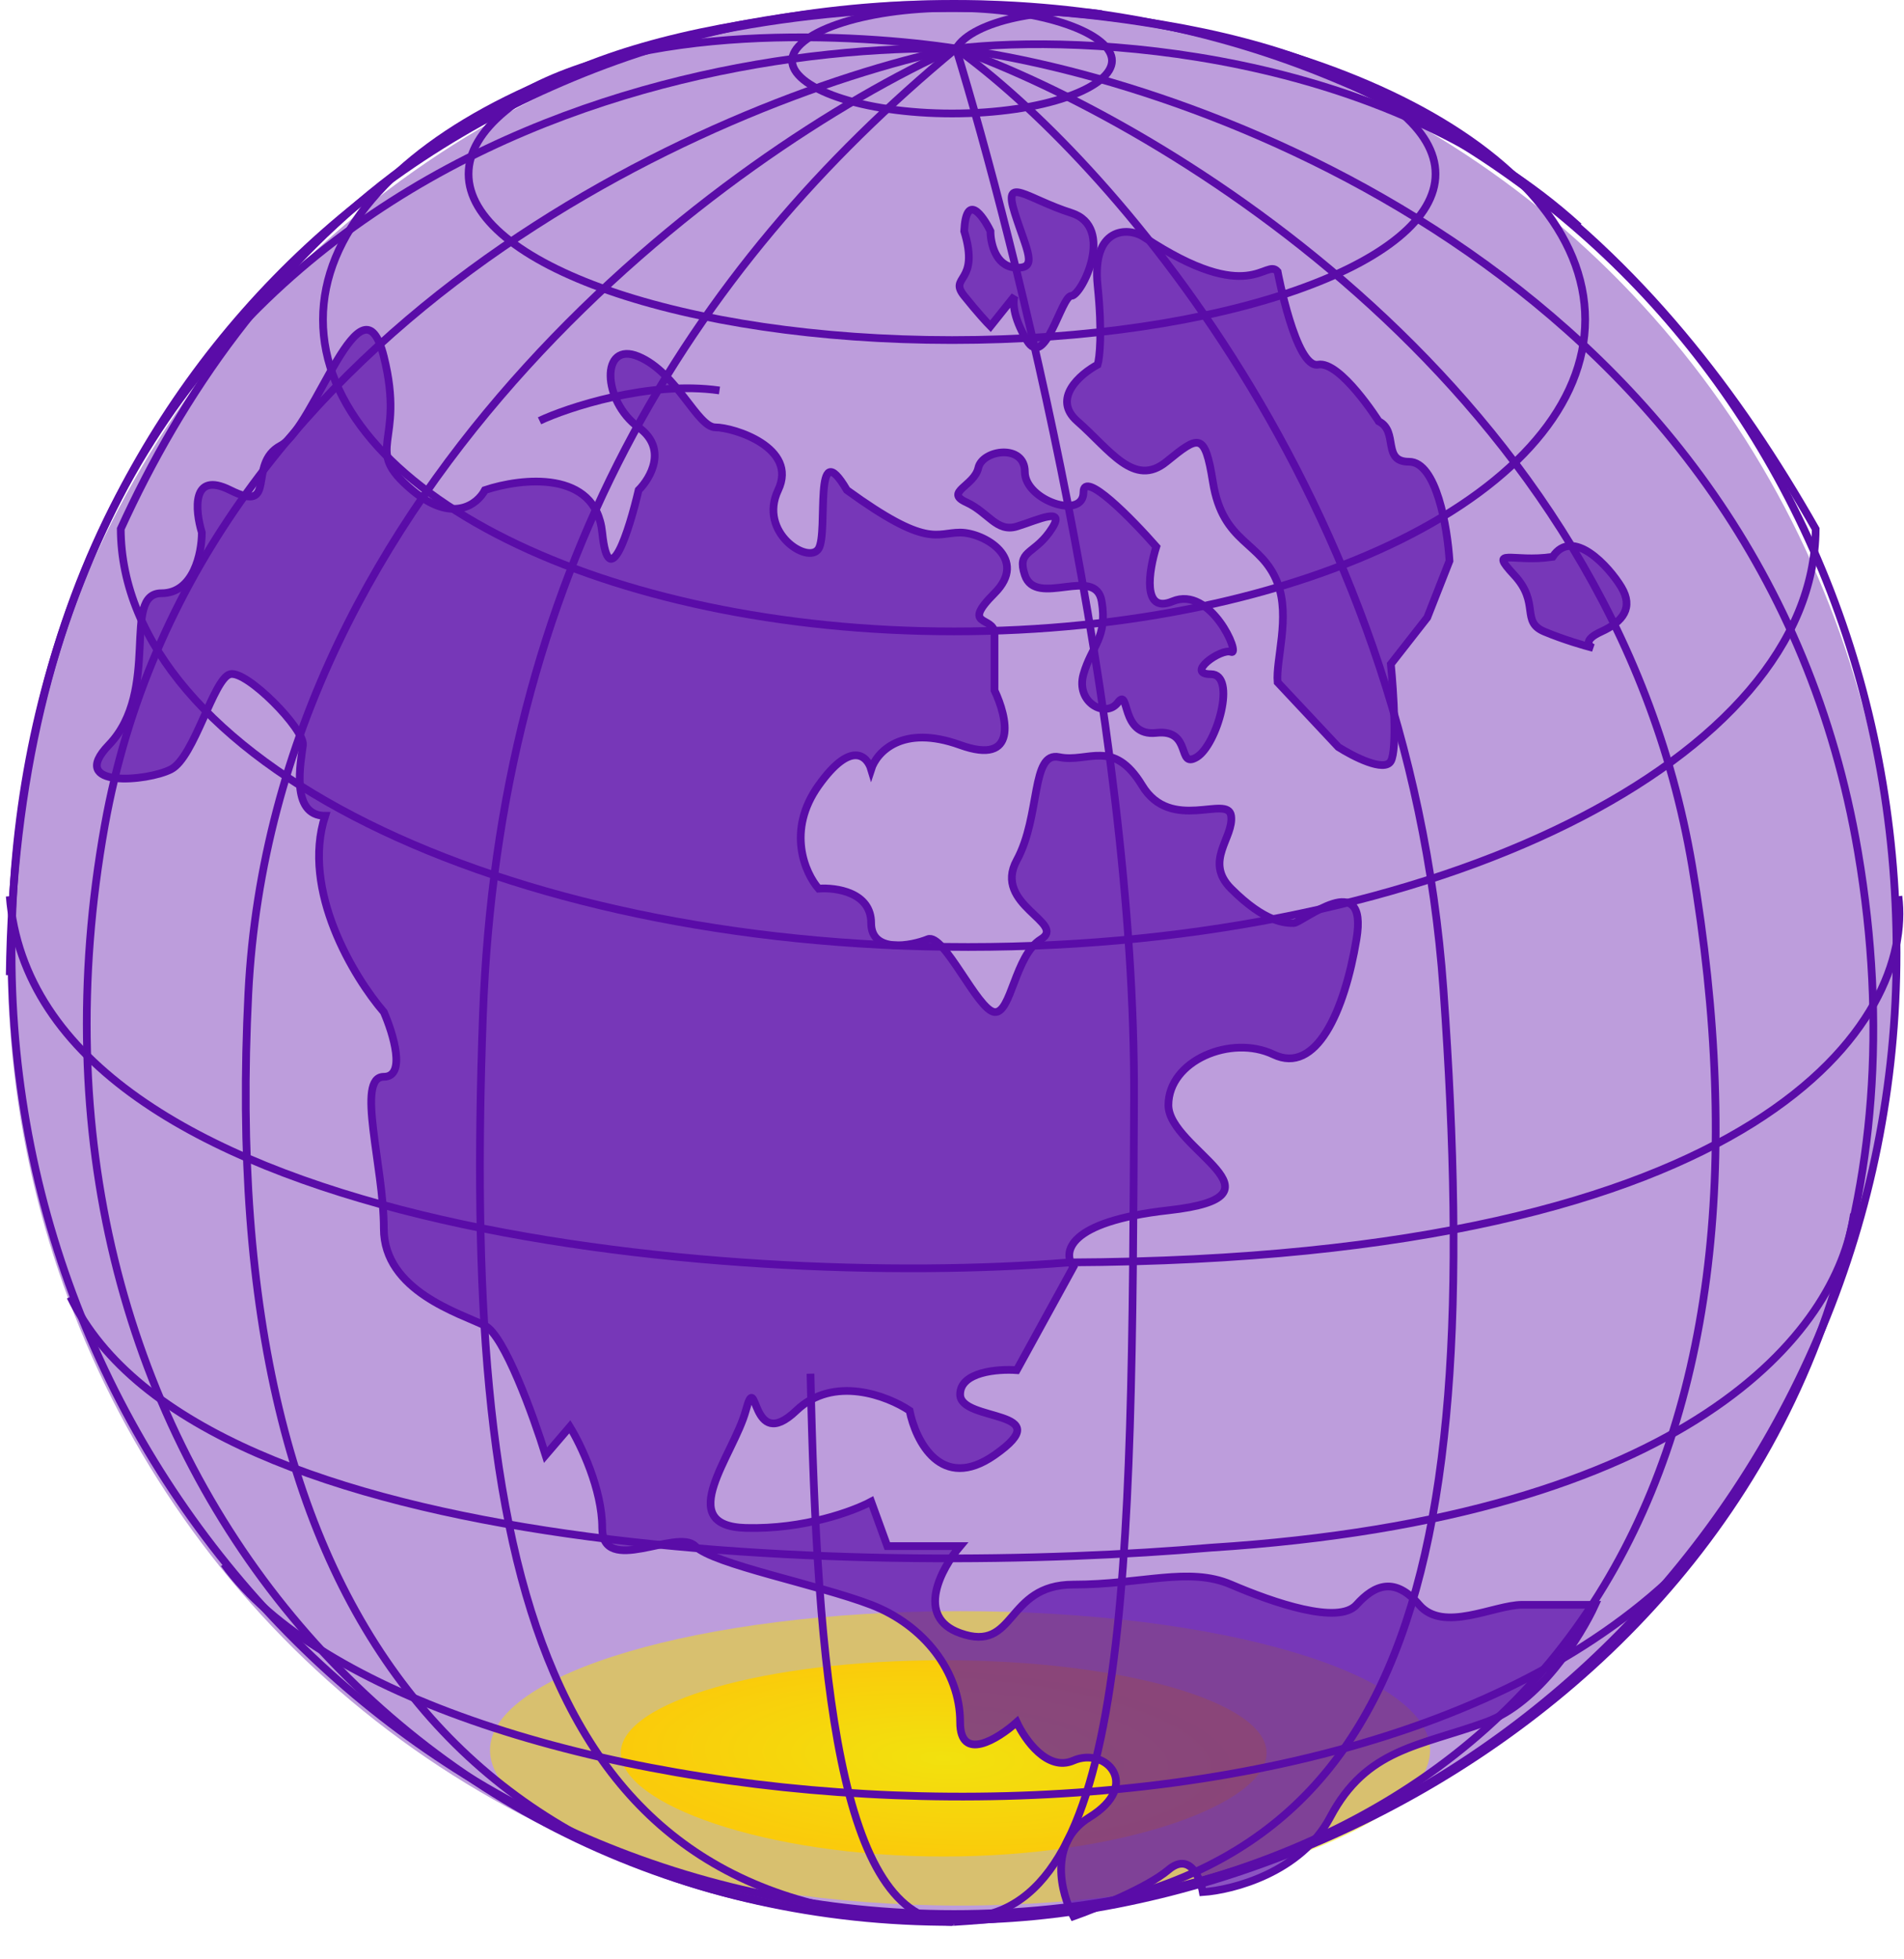 <?xml version="1.0" encoding="UTF-8"?> <svg xmlns="http://www.w3.org/2000/svg" width="247" height="254" viewBox="0 0 247 254" fill="none"> <ellipse cx="123.5" cy="124.5" rx="122.5" ry="124.5" fill="#5A0CA8" fill-opacity="0.4"></ellipse> <path d="M185.521 226.94C185.521 236.896 158.221 247.089 124.544 247.089C90.868 247.089 63.567 236.896 63.567 226.94C63.567 216.983 90.868 208.912 124.544 208.912C158.221 208.912 185.521 216.983 185.521 226.94Z" fill="#F5E503" fill-opacity="0.5"></path> <path d="M164.312 227.293C164.312 233.931 145.558 240.726 122.424 240.726C99.289 240.726 80.535 233.931 80.535 227.293C80.535 220.655 99.289 215.275 122.424 215.275C145.558 215.275 164.312 220.655 164.312 227.293Z" fill="url(#paint0_radial)" fill-opacity="0.9"></path> <g filter="url(#filter0_d)"> <path d="M29.855 59.548C24.819 57.029 25.309 62.171 26.183 65.057C26.183 67.68 25.134 72.926 20.936 72.926C15.69 72.926 20.936 85.518 14.116 92.601C8.66 98.267 19.168 97.323 22.196 95.749C25.224 94.175 27.701 83.956 29.855 83.419C32.01 82.883 39.538 90.562 39.299 92.601C39.061 94.64 37.568 101.782 42.185 101.782C39.037 111.436 45.945 122.768 49.792 127.228C51.016 130.026 52.73 135.622 49.792 135.622C46.12 135.622 49.792 147.164 49.792 155.296C49.792 163.429 59.761 166.314 62.908 167.888C65.427 169.147 69.204 179.605 70.778 184.677L73.926 181.004C75.325 183.278 78.123 189.084 78.123 194.121C78.123 200.416 87.829 194.121 90.19 196.481C92.551 198.842 106.192 201.466 113.012 204.089C119.833 206.712 124.555 212.746 124.555 219.304C124.555 224.55 129.452 221.49 131.9 219.304C132.949 221.577 135.887 225.757 139.245 224.288C143.442 222.452 148.164 227.436 141.344 231.633C135.887 234.991 137.671 241.601 139.245 244.487C142.218 243.438 148.846 240.762 151.574 238.454C154.302 236.145 155.684 239.415 156.034 241.339C159.969 241.077 168.783 238.768 172.56 231.633C177.282 222.714 184.103 222.452 192.759 219.304C199.685 216.785 205.089 208.111 206.925 204.089H197.481C193.809 204.089 187.25 207.761 184.103 204.089C180.955 200.416 178.331 201.466 175.971 204.089C173.61 206.712 165.215 203.827 159.706 201.466C154.198 199.105 148.164 201.466 139.245 201.466C130.326 201.466 131.9 210.385 124.555 207.761C118.679 205.663 122.106 199.367 124.555 196.481H115.111L113.012 190.71C110.739 191.935 104.303 194.33 96.748 194.121C87.305 193.858 95.174 184.677 96.748 178.906C98.322 173.135 97.273 184.677 103.306 178.906C108.133 174.289 115.111 176.982 117.997 178.906C118.784 182.841 122.089 189.504 129.014 184.677C137.671 178.643 124.555 180.48 124.555 176.807C124.555 173.869 129.452 173.484 131.9 173.659L139.245 160.281C137.846 158.444 138.353 154.405 151.574 152.936C168.101 151.099 151.574 145.066 151.574 139.295C151.574 133.523 159.706 130.113 165.215 132.737C170.724 135.36 174.397 127.228 175.971 117.784C177.544 108.34 168.888 115.685 167.838 115.685C166.789 115.685 164.166 115.685 159.706 111.226C156.139 107.658 160.104 104.6 159.706 101.782C159.309 98.964 151.915 104.032 148.164 97.847C144.414 91.663 141.11 94.966 137.409 94.175C133.708 93.383 135.048 101.782 131.9 107.553C128.752 113.324 138.458 115.685 135.048 117.784C131.638 119.883 131.201 127.447 129.014 127.228C126.828 127.008 122.452 116.929 120.358 117.784C118.263 118.639 113.012 119.673 113.012 115.685C113.012 111.698 108.466 111.051 106.192 111.226C104.443 109.215 101.995 103.723 106.192 97.847C110.389 91.971 112.488 94 113.012 95.749C113.712 93.563 117 89.873 124.555 92.601C132.11 95.329 130.676 89.016 129.014 85.518V78.173C129.014 75.812 124.555 77.386 129.014 72.926C133.474 68.467 127.703 65.057 124.555 65.057C121.407 65.057 120.358 67.155 109.865 59.548C105.405 51.94 107.504 65.057 106.192 67.155C104.88 69.254 98.322 65.057 100.946 59.548C103.569 54.039 95.174 51.416 92.814 51.416C90.453 51.416 87.829 44.333 82.845 42.235C77.861 40.136 78.123 48.005 82.845 51.416C86.623 54.144 84.419 57.974 82.845 59.548C81.621 64.794 78.963 73.241 78.123 65.057C77.284 56.872 67.63 57.974 62.908 59.548C61.947 61.384 58.711 63.955 53.465 59.548C46.907 54.039 52.678 53.777 49.792 42.235C46.907 30.692 40.873 51.416 36.414 53.777C31.954 56.138 36.151 62.696 29.855 59.548Z" fill="#5A0CA8" fill-opacity="0.7"></path> <path d="M29.855 59.548C24.819 57.029 25.309 62.171 26.183 65.057C26.183 67.68 25.134 72.926 20.936 72.926C15.69 72.926 20.936 85.518 14.116 92.601C8.66 98.267 19.168 97.323 22.196 95.749C25.224 94.175 27.701 83.956 29.855 83.419C32.01 82.883 39.538 90.562 39.299 92.601C39.061 94.64 37.568 101.782 42.185 101.782C39.037 111.436 45.945 122.768 49.792 127.228C51.016 130.026 52.73 135.622 49.792 135.622C46.12 135.622 49.792 147.164 49.792 155.296C49.792 163.429 59.761 166.314 62.908 167.888C65.427 169.147 69.204 179.605 70.778 184.677L73.926 181.004C75.325 183.278 78.123 189.084 78.123 194.121C78.123 200.416 87.829 194.121 90.19 196.481C92.551 198.842 106.192 201.466 113.012 204.089C119.833 206.712 124.555 212.746 124.555 219.304C124.555 224.55 129.452 221.49 131.9 219.304C132.949 221.577 135.887 225.757 139.245 224.288C143.442 222.452 148.164 227.436 141.344 231.633C135.887 234.991 137.671 241.601 139.245 244.487C142.218 243.438 148.846 240.762 151.574 238.454C154.302 236.145 155.684 239.415 156.034 241.339C159.969 241.077 168.783 238.768 172.56 231.633C177.282 222.714 184.103 222.452 192.759 219.304C199.685 216.785 205.089 208.111 206.925 204.089H197.481C193.809 204.089 187.25 207.761 184.103 204.089C180.955 200.416 178.331 201.466 175.971 204.089C173.61 206.712 165.215 203.827 159.706 201.466C154.198 199.105 148.164 201.466 139.245 201.466C130.326 201.466 131.9 210.385 124.555 207.761C118.679 205.663 122.106 199.367 124.555 196.481H115.111L113.012 190.71C110.739 191.935 104.303 194.33 96.748 194.121C87.305 193.858 95.174 184.677 96.748 178.906C98.322 173.135 97.273 184.677 103.306 178.906C108.133 174.289 115.111 176.982 117.997 178.906C118.784 182.841 122.089 189.504 129.014 184.677C137.671 178.643 124.555 180.48 124.555 176.807C124.555 173.869 129.452 173.484 131.9 173.659L139.245 160.281C137.846 158.444 138.353 154.405 151.574 152.936C168.101 151.099 151.574 145.066 151.574 139.295C151.574 133.523 159.706 130.113 165.215 132.737C170.724 135.36 174.397 127.228 175.971 117.784C177.544 108.34 168.888 115.685 167.838 115.685C166.789 115.685 164.166 115.685 159.706 111.226C156.139 107.658 160.104 104.6 159.706 101.782C159.309 98.964 151.915 104.032 148.164 97.847C144.414 91.663 141.11 94.966 137.409 94.175C133.708 93.383 135.048 101.782 131.9 107.553C128.752 113.324 138.458 115.685 135.048 117.784C131.638 119.883 131.201 127.447 129.014 127.228C126.828 127.008 122.452 116.929 120.358 117.784C118.263 118.639 113.012 119.673 113.012 115.685C113.012 111.698 108.466 111.051 106.192 111.226C104.443 109.215 101.995 103.723 106.192 97.847C110.389 91.971 112.488 94 113.012 95.749C113.712 93.563 117 89.873 124.555 92.601C132.11 95.329 130.676 89.016 129.014 85.518V78.173C129.014 75.812 124.555 77.386 129.014 72.926C133.474 68.467 127.703 65.057 124.555 65.057C121.407 65.057 120.358 67.155 109.865 59.548C105.405 51.94 107.504 65.057 106.192 67.155C104.88 69.254 98.322 65.057 100.946 59.548C103.569 54.039 95.174 51.416 92.814 51.416C90.453 51.416 87.829 44.333 82.845 42.235C77.861 40.136 78.123 48.005 82.845 51.416C86.623 54.144 84.419 57.974 82.845 59.548C81.621 64.794 78.963 73.241 78.123 65.057C77.284 56.872 67.63 57.974 62.908 59.548C61.947 61.384 58.711 63.955 53.465 59.548C46.907 54.039 52.678 53.777 49.792 42.235C46.907 30.692 40.873 51.416 36.414 53.777C31.954 56.138 36.151 62.696 29.855 59.548Z" stroke="#5A0CA8"></path> </g> <g filter="url(#filter1_d)"> <path d="M142.393 33.053C141.606 25.445 146.328 25.372 148.426 26.757C162.33 35.938 164.166 29.38 165.74 31.217C165.74 31.217 168.101 43.808 170.986 43.284C173.872 42.759 178.856 50.629 178.856 50.629C181.479 51.94 179.223 55.875 182.791 55.875C186.359 55.875 187.775 64.445 188.038 68.729L185.152 76.074L180.43 82.108C180.78 85.693 181.27 93.23 180.43 94.699C179.591 96.168 175.533 94.087 173.61 92.863L165.74 84.469C165.478 81.583 167.419 76.022 165.74 71.615C163.641 66.106 158.643 66.607 157.346 58.498C156.296 51.94 155.509 52.465 151.312 55.875C147.115 59.285 143.967 54.301 139.769 50.629C136.412 47.691 140.119 44.508 142.393 43.284C142.655 42.409 143.022 39.139 142.393 33.053Z" fill="#5A0CA8" fill-opacity="0.7"></path> <path d="M142.393 33.053C141.606 25.445 146.328 25.372 148.426 26.757C162.33 35.938 164.166 29.38 165.74 31.217C165.74 31.217 168.101 43.808 170.986 43.284C173.872 42.759 178.856 50.629 178.856 50.629C181.479 51.94 179.223 55.875 182.791 55.875C186.359 55.875 187.775 64.445 188.038 68.729L185.152 76.074L180.43 82.108C180.78 85.693 181.27 93.23 180.43 94.699C179.591 96.168 175.533 94.087 173.61 92.863L165.74 84.469C165.478 81.583 167.419 76.022 165.74 71.615C163.641 66.106 158.643 66.607 157.346 58.498C156.296 51.94 155.509 52.465 151.312 55.875C147.115 59.285 143.967 54.301 139.769 50.629C136.412 47.691 140.119 44.508 142.393 43.284C142.655 42.409 143.022 39.139 142.393 33.053Z" stroke="#5A0CA8"></path> </g> <g filter="url(#filter2_d)"> <path d="M196.432 70.565C193.022 66.893 196.17 68.991 201.416 68.204C204.039 64.269 208.761 69.516 210.335 72.139C211.909 74.763 210.598 76.599 207.712 77.91C205.404 78.96 206.051 79.747 206.663 80.009C205.613 79.747 202.885 78.96 200.367 77.91C197.219 76.599 199.842 74.238 196.432 70.565Z" fill="#5A0CA8" fill-opacity="0.7"></path> <path d="M196.432 70.565C193.022 66.893 196.17 68.991 201.416 68.204C204.039 64.269 208.761 69.516 210.335 72.139C211.909 74.763 210.598 76.599 207.712 77.91C205.404 78.96 206.051 79.747 206.663 80.009C205.613 79.747 202.885 78.96 200.367 77.91C197.219 76.599 199.842 74.238 196.432 70.565Z" stroke="#5A0CA8"></path> </g> <path d="M240.504 157.395C238.405 172.61 219.255 196.744 157.084 200.679C114.762 204.351 25.922 202.987 9.133 168.15" stroke="#5A0CA8"></path> <g filter="url(#filter3_d)"> <path d="M125.08 34.364C122.981 31.741 127.179 32.791 125.08 25.97C125.334 20.933 127.459 23.871 128.49 25.97C128.49 27.457 129.12 30.482 131.638 30.692C134.786 30.954 133.212 28.593 131.638 23.609C130.064 18.625 133.212 21.773 138.983 23.609C144.754 25.445 140.295 34.364 138.983 34.364C137.671 34.364 135.573 44.07 133.212 40.136C131.323 36.988 131.376 34.977 131.638 34.364L128.49 38.299C128.053 37.862 126.759 36.463 125.08 34.364Z" fill="#5A0CA8" fill-opacity="0.7"></path> <path d="M125.08 34.364C122.981 31.741 127.179 32.791 125.08 25.97C125.334 20.933 127.459 23.871 128.49 25.97C128.49 27.457 129.12 30.482 131.638 30.692C134.786 30.954 133.212 28.593 131.638 23.609C130.064 18.625 133.212 21.773 138.983 23.609C144.754 25.445 140.295 34.364 138.983 34.364C137.671 34.364 135.573 44.07 133.212 40.136C131.323 36.988 131.376 34.977 131.638 34.364L128.49 38.299C128.053 37.862 126.759 36.463 125.08 34.364Z" stroke="#5A0CA8"></path> </g> <path d="M246.036 123.555C246.036 192.395 191.286 248.184 123.768 248.184C56.25 248.184 1.5 192.395 1.5 123.555C1.5 54.712 51.917 0.5 123.768 0.5C194.834 0.5 246.036 54.714 246.036 123.555Z" stroke="#5A0CA8"></path> <path d="M124.03 6.296C157.783 10.755 228.645 37.617 241.027 110.439C256.504 201.465 178.594 249.471 123.505 248.946" stroke="#5A0CA8"></path> <path d="M123.505 249.209C108.815 249.209 105.982 216.943 105.143 178.119" stroke="#5A0CA8"></path> <path d="M124.031 6.296C140.382 4.372 179.434 6.296 204.827 29.38" stroke="#5A0CA8"></path> <path d="M123.768 6.296C94.65 19.412 35.575 62.276 32.217 128.801C28.02 211.958 62.909 248.946 123.768 248.946" stroke="#5A0CA8"></path> <path d="M124.031 6.296C89.404 34.889 64.746 74.238 62.647 131.687C60.052 202.73 69.468 248.946 123.768 248.946" stroke="#5A0CA8"></path> <path d="M123.769 6.296C91.853 13.029 25.135 42.601 13.592 107.028C-0.835 187.562 53.466 249.471 123.769 249.209" stroke="#5A0CA8"></path> <path d="M144.254 7.87C144.254 8.673 143.785 9.511 142.768 10.342C141.756 11.169 140.26 11.937 138.368 12.591C134.588 13.898 129.333 14.715 123.506 14.715C117.679 14.715 112.425 13.898 108.645 12.591C106.752 11.937 105.257 11.169 104.244 10.342C103.228 9.511 102.758 8.673 102.758 7.87C102.758 7.067 103.228 6.229 104.244 5.398C105.257 4.57 106.752 3.803 108.645 3.149C112.425 1.842 117.679 1.025 123.506 1.025C129.333 1.025 134.588 1.842 138.368 3.149C140.26 3.803 141.756 4.57 142.768 5.398C143.785 6.229 144.254 7.067 144.254 7.87Z" stroke="#5A0CA8"></path> <path d="M186.226 22.56C186.226 25.393 184.58 28.164 181.44 30.751C178.303 33.336 173.734 35.686 168.044 37.669C156.669 41.634 140.923 44.095 123.505 44.095C106.088 44.095 90.341 41.634 78.966 37.669C73.277 35.686 68.708 33.336 65.571 30.751C62.431 28.164 60.785 25.393 60.785 22.56C60.785 19.727 62.431 16.956 65.571 14.369C68.708 11.784 73.277 9.434 78.966 7.451C90.341 3.486 106.088 1.025 123.505 1.025C140.923 1.025 156.669 3.486 168.044 7.451C173.734 9.434 178.303 11.784 181.44 14.369C184.58 16.956 186.226 19.727 186.226 22.56Z" stroke="#5A0CA8"></path> <path d="M205.639 41.447C205.639 52.455 196.645 62.557 181.79 69.936C166.967 77.301 146.454 81.87 123.769 81.87C101.083 81.87 80.57 77.301 65.746 69.936C50.892 62.557 41.898 52.455 41.898 41.447C41.898 30.44 50.892 20.338 65.746 12.959C80.57 5.594 101.083 1.025 123.769 1.025C146.454 1.025 166.967 5.594 181.79 12.959C196.645 20.338 205.639 30.44 205.639 41.447Z" stroke="#5A0CA8"></path> <path d="M194.753 21.592C212.715 34.165 225.605 51.102 235.542 68.598C235.471 83.393 223.348 96.92 203.474 106.787C183.571 116.667 156.04 122.793 125.604 122.793C95.167 122.793 67.637 116.667 47.734 106.787C27.849 96.915 15.724 83.379 15.665 68.575C23.64 51.09 35.351 34.157 52.626 21.587C69.928 8.997 92.842 0.762 123.243 0.762C153.642 0.762 176.757 8.997 194.753 21.592Z" stroke="#5A0CA8"></path> <path d="M124.031 6.296C131.638 31.129 147.325 93.125 147.115 142.442C146.853 204.089 146.591 248.684 124.555 248.684" stroke="#5A0CA8"></path> <path d="M246.273 116.21C248.284 131.862 229.589 163.271 138.72 163.691C94.3 167.276 4.619 159.441 1.262 116.21" stroke="#5A0CA8"></path> <path d="M69.991 54.563C73.489 52.902 84.157 49.317 93.338 50.629" stroke="#5A0CA8"></path> <path d="M124.03 6.295C84.506 5.596 2.573 24.134 1.262 126.44" stroke="#5A0CA8"></path> <path d="M124.031 6.296C111.527 4.372 82.426 2.623 66.057 13.116" stroke="#5A0CA8"></path> <path d="M124.03 6.296C150.962 15.914 209.024 50.366 219.517 112.275C232.633 189.661 204.04 244.224 123.768 249.209" stroke="#5A0CA8"></path> <path d="M124.03 6.296C143.18 20.024 182.634 63.85 187.251 128.277C193.022 208.811 181.217 247.635 123.768 248.946" stroke="#5A0CA8"></path> <g filter="url(#filter4_d)"> <path d="M136.098 65.057C138.794 61.35 134.524 63.483 131.901 64.27C129.278 65.057 128.229 62.433 125.343 61.122C122.457 59.81 126.392 59.023 126.917 56.662C127.442 54.301 132.95 53.514 132.95 57.187C132.95 60.859 140.558 63.483 140.558 59.81C140.558 56.872 146.854 63.308 150.002 66.893C149.04 69.953 148.113 75.655 152.1 73.976C157.084 71.877 161.019 81.058 159.708 80.534C158.396 80.009 153.674 83.419 157.084 83.419C160.495 83.419 157.871 92.601 155.248 94.175C152.625 95.749 154.723 90.502 150.002 91.027C145.28 91.552 146.591 84.993 145.017 87.092C143.443 89.191 139.509 87.092 140.558 83.419C141.607 79.747 143.706 78.698 142.919 73.976C142.132 69.254 134.382 74.862 132.95 70.566C131.901 67.418 133.999 67.942 136.098 65.057Z" fill="#5A0CA8" fill-opacity="0.7"></path> <path d="M136.098 65.057C138.794 61.35 134.524 63.483 131.901 64.27C129.278 65.057 128.229 62.433 125.343 61.122C122.457 59.81 126.392 59.023 126.917 56.662C127.442 54.301 132.95 53.514 132.95 57.187C132.95 60.859 140.558 63.483 140.558 59.81C140.558 56.872 146.854 63.308 150.002 66.893C149.04 69.953 148.113 75.655 152.1 73.976C157.084 71.877 161.019 81.058 159.708 80.534C158.396 80.009 153.674 83.419 157.084 83.419C160.495 83.419 157.871 92.601 155.248 94.175C152.625 95.749 154.723 90.502 150.002 91.027C145.28 91.552 146.591 84.993 145.017 87.092C143.443 89.191 139.509 87.092 140.558 83.419C141.607 79.747 143.706 78.698 142.919 73.976C142.132 69.254 134.382 74.862 132.95 70.566C131.901 67.418 133.999 67.942 136.098 65.057Z" stroke="#5A0CA8"></path> </g> <path d="M29.068 202.777C53.465 236.617 173.085 248.946 218.729 202.777" stroke="#5A0CA8"></path> <path d="M124.031 6.296C126.129 2.623 136.098 0.787 142.918 1.836" stroke="#5A0CA8"></path> <defs> <filter id="filter0_d" x="8.07" y="38.261" width="203.633" height="214.839" filterUnits="userSpaceOnUse" color-interpolation-filters="sRGB"> <feFlood flood-opacity="0" result="BackgroundImageFix"></feFlood> <feColorMatrix in="SourceAlpha" type="matrix" values="0 0 0 0 0 0 0 0 0 0 0 0 0 0 0 0 0 0 127 0"></feColorMatrix> <feOffset dy="4"></feOffset> <feGaussianBlur stdDeviation="2"></feGaussianBlur> <feColorMatrix type="matrix" values="0 0 0 0 1 0 0 0 0 0.8 0 0 0 0 0 0 0 0 0.25 0"></feColorMatrix> <feBlend mode="normal" in2="BackgroundImageFix" result="effect1_dropShadow"></feBlend> <feBlend mode="normal" in="SourceGraphic" in2="effect1_dropShadow" result="shape"></feBlend> </filter> <filter id="filter1_d" x="133.923" y="25.568" width="58.62" height="78.137" filterUnits="userSpaceOnUse" color-interpolation-filters="sRGB"> <feFlood flood-opacity="0" result="BackgroundImageFix"></feFlood> <feColorMatrix in="SourceAlpha" type="matrix" values="0 0 0 0 0 0 0 0 0 0 0 0 0 0 0 0 0 0 127 0"></feColorMatrix> <feOffset dy="4"></feOffset> <feGaussianBlur stdDeviation="2"></feGaussianBlur> <feColorMatrix type="matrix" values="0 0 0 0 1 0 0 0 0 0.8 0 0 0 0 0 0 0 0 0.25 0"></feColorMatrix> <feBlend mode="normal" in2="BackgroundImageFix" result="effect1_dropShadow"></feBlend> <feBlend mode="normal" in="SourceGraphic" in2="effect1_dropShadow" result="shape"></feBlend> </filter> <filter id="filter2_d" x="190.511" y="66.289" width="24.998" height="22.205" filterUnits="userSpaceOnUse" color-interpolation-filters="sRGB"> <feFlood flood-opacity="0" result="BackgroundImageFix"></feFlood> <feColorMatrix in="SourceAlpha" type="matrix" values="0 0 0 0 0 0 0 0 0 0 0 0 0 0 0 0 0 0 127 0"></feColorMatrix> <feOffset dy="4"></feOffset> <feGaussianBlur stdDeviation="2"></feGaussianBlur> <feColorMatrix type="matrix" values="0 0 0 0 1 0 0 0 0 0.8 0 0 0 0 0 0 0 0 0.25 0"></feColorMatrix> <feBlend mode="normal" in2="BackgroundImageFix" result="effect1_dropShadow"></feBlend> <feBlend mode="normal" in="SourceGraphic" in2="effect1_dropShadow" result="shape"></feBlend> </filter> <filter id="filter3_d" x="119.974" y="20.427" width="26.391" height="29.148" filterUnits="userSpaceOnUse" color-interpolation-filters="sRGB"> <feFlood flood-opacity="0" result="BackgroundImageFix"></feFlood> <feColorMatrix in="SourceAlpha" type="matrix" values="0 0 0 0 0 0 0 0 0 0 0 0 0 0 0 0 0 0 127 0"></feColorMatrix> <feOffset dy="4"></feOffset> <feGaussianBlur stdDeviation="2"></feGaussianBlur> <feColorMatrix type="matrix" values="0 0 0 0 1 0 0 0 0 0.8 0 0 0 0 0 0 0 0 0.25 0"></feColorMatrix> <feBlend mode="normal" in2="BackgroundImageFix" result="effect1_dropShadow"></feBlend> <feBlend mode="normal" in="SourceGraphic" in2="effect1_dropShadow" result="shape"></feBlend> </filter> <filter id="filter4_d" x="119.795" y="54.161" width="44.667" height="48.809" filterUnits="userSpaceOnUse" color-interpolation-filters="sRGB"> <feFlood flood-opacity="0" result="BackgroundImageFix"></feFlood> <feColorMatrix in="SourceAlpha" type="matrix" values="0 0 0 0 0 0 0 0 0 0 0 0 0 0 0 0 0 0 127 0"></feColorMatrix> <feOffset dy="4"></feOffset> <feGaussianBlur stdDeviation="2"></feGaussianBlur> <feColorMatrix type="matrix" values="0 0 0 0 1 0 0 0 0 0.8 0 0 0 0 0 0 0 0 0.25 0"></feColorMatrix> <feBlend mode="normal" in2="BackgroundImageFix" result="effect1_dropShadow"></feBlend> <feBlend mode="normal" in="SourceGraphic" in2="effect1_dropShadow" result="shape"></feBlend> </filter> <radialGradient id="paint0_radial" cx="0" cy="0" r="1" gradientUnits="userSpaceOnUse" gradientTransform="translate(122.424 228) rotate(92.386) scale(12.737 41.925)"> <stop stop-color="#F5E503"></stop> <stop offset="1" stop-color="#FFCC00"></stop> </radialGradient> </defs> </svg> 